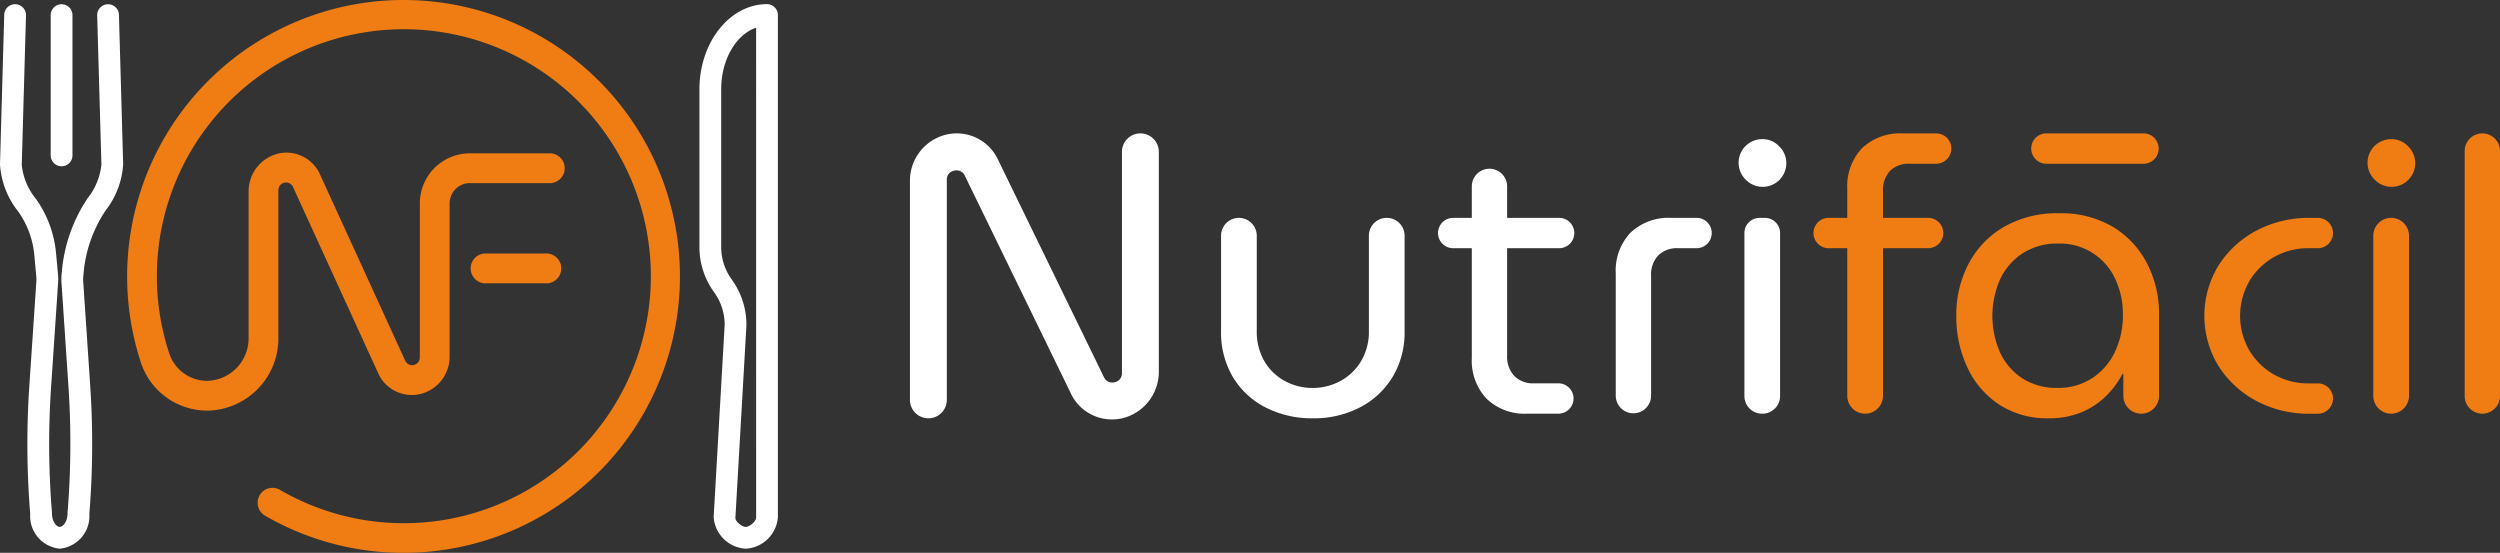 <?xml version="1.0" encoding="UTF-8"?>
<svg xmlns="http://www.w3.org/2000/svg" xmlns:xlink="http://www.w3.org/1999/xlink" width="267.714" height="59.198" viewBox="0 0 267.714 59.198">
  <rect x="0" y="0" width="267.714" height="59.198" fill="#333333" stroke="none"/>
  <defs>
    <clipPath id="clip-path">
      <rect id="Rectángulo_4938" data-name="Rectángulo 4938" width="267.714" height="59.198" transform="translate(0 0)" fill="none"></rect>
    </clipPath>
  </defs>
  <g id="Grupo_13433" data-name="Grupo 13433" transform="translate(0 0)">
    <g id="Grupo_13433-2" data-name="Grupo 13433" clip-path="url(#clip-path)">
      <path id="Trazado_8237" data-name="Trazado 8237" d="M146.587,35.419a6.138,6.138,0,0,1-.843,3.268,5.768,5.768,0,0,1-2.22,2.118,6.207,6.207,0,0,1-2.981.74,6.122,6.122,0,0,1-2.94-.74,5.622,5.622,0,0,1-2.2-2.118,6.26,6.26,0,0,1-.822-3.268V25.242a1.911,1.911,0,1,0-3.823,0V35.46a9.336,9.336,0,0,0,1.254,4.892,8.64,8.64,0,0,0,3.494,3.269,10.785,10.785,0,0,0,5.078,1.172,10.667,10.667,0,0,0,5.058-1.172,8.828,8.828,0,0,0,3.494-3.269,9.235,9.235,0,0,0,1.275-4.892V25.242a1.912,1.912,0,1,0-3.824,0Z" fill="#fff"></path>
      <path id="Trazado_8238" data-name="Trazado 8238" d="M159.5,18.068h0a1.891,1.891,0,0,0-1.891,1.891v3.372h-1.994a1.624,1.624,0,1,0,0,3.248h1.994V38.338a5.936,5.936,0,0,0,1.582,4.359,5.875,5.875,0,0,0,4.38,1.6h3.309a1.624,1.624,0,1,0,0-3.248h-2.611a2.777,2.777,0,0,1-2.117-.8,3,3,0,0,1-.761-2.159V26.579h5.571a1.624,1.624,0,1,0,0-3.248h-5.571V19.959a1.891,1.891,0,0,0-1.891-1.891" fill="#fff"></path>
      <path id="Trazado_8239" data-name="Trazado 8239" d="M174.607,24.914a5.919,5.919,0,0,0-1.583,4.379V42.409a1.892,1.892,0,0,0,3.783,0V29.539a2.994,2.994,0,0,1,.76-2.179,2.822,2.822,0,0,1,2.118-.781h1.994a1.624,1.624,0,0,0,0-3.248h-2.693a5.919,5.919,0,0,0-4.379,1.583" fill="#fff"></path>
      <path id="Trazado_8240" data-name="Trazado 8240" d="M188.73,14.9a2.529,2.529,0,0,0-1.789,4.337,2.53,2.53,0,1,0,3.578-3.577,2.454,2.454,0,0,0-1.789-.76" fill="#fff"></path>
      <path id="Trazado_8241" data-name="Trazado 8241" d="M188.689,44.3h.041a1.891,1.891,0,0,0,1.891-1.891V24.955A1.624,1.624,0,0,0,189,23.331h-.575a1.624,1.624,0,0,0-1.624,1.624V42.409a1.891,1.891,0,0,0,1.891,1.891" fill="#fff"></path>
      <path id="Trazado_8242" data-name="Trazado 8242" d="M199.4,15.868a5.919,5.919,0,0,0-1.583,4.379V23.33h-2.035a1.625,1.625,0,0,0,0,3.249h2.035V42.388a1.912,1.912,0,0,0,3.824,0V26.579h4.872a1.625,1.625,0,0,0,0-3.249H201.64V20.493a3.046,3.046,0,0,1,.74-2.179,2.809,2.809,0,0,1,2.138-.781h2.817a1.624,1.624,0,0,0,0-3.248h-3.557a5.919,5.919,0,0,0-4.379,1.583" fill="#ef7d13"></path>
      <path id="Trazado_8243" data-name="Trazado 8243" d="M226.228,24.276a10.863,10.863,0,0,0-5.716-1.439,11.423,11.423,0,0,0-5.92,1.46,9.887,9.887,0,0,0-3.783,3.947,11.721,11.721,0,0,0-1.316,5.572,12.745,12.745,0,0,0,1.193,5.55,9.536,9.536,0,0,0,3.412,3.968,9.361,9.361,0,0,0,5.263,1.459,8.9,8.9,0,0,0,3.66-.7,8.25,8.25,0,0,0,2.611-1.788,9.758,9.758,0,0,0,1.665-2.283h.082v2.365a1.912,1.912,0,0,0,3.824,0v-8.7a11.658,11.658,0,0,0-1.3-5.509,9.8,9.8,0,0,0-3.679-3.907m.226,13.466a6.809,6.809,0,0,1-2.467,2.795,6.631,6.631,0,0,1-3.639,1.008,6.726,6.726,0,0,1-3.783-1.028,6.618,6.618,0,0,1-2.384-2.775,9.673,9.673,0,0,1,.02-7.854,6.726,6.726,0,0,1,2.426-2.775,6.84,6.84,0,0,1,3.8-1.028,6.5,6.5,0,0,1,6.065,3.742,8.79,8.79,0,0,1,.843,3.906,8.932,8.932,0,0,1-.884,4.009" fill="#ef7d13"></path>
      <path id="Trazado_8244" data-name="Trazado 8244" d="M241.564,24.729a10.758,10.758,0,0,0-4.029,3.762,10.32,10.32,0,0,0,0,10.65,10.748,10.748,0,0,0,4.029,3.761,11.855,11.855,0,0,0,5.8,1.4h.843a1.624,1.624,0,1,0,0-3.248h-.966a7.344,7.344,0,0,1-3.761-.966,7.175,7.175,0,0,1-2.633-2.611,7.415,7.415,0,0,1,0-7.319,7.18,7.18,0,0,1,2.633-2.61,7.345,7.345,0,0,1,3.761-.967h.966a1.624,1.624,0,1,0,0-3.248h-.843a11.866,11.866,0,0,0-5.8,1.4" fill="#ef7d13"></path>
      <path id="Trazado_8245" data-name="Trazado 8245" d="M256.057,44.3h0a1.912,1.912,0,0,0,1.912-1.912V25.243a1.912,1.912,0,1,0-3.824,0V42.388a1.912,1.912,0,0,0,1.912,1.912" fill="#ef7d13"></path>
      <path id="Trazado_8246" data-name="Trazado 8246" d="M256.078,14.9a2.529,2.529,0,0,0-1.789,4.337,2.53,2.53,0,1,0,3.578-3.577,2.454,2.454,0,0,0-1.789-.76" fill="#ef7d13"></path>
      <path id="Trazado_8247" data-name="Trazado 8247" d="M263.931,16.176V42.408a1.891,1.891,0,1,0,3.783,0V16.176a1.891,1.891,0,0,0-3.783,0" fill="#ef7d13"></path>
      <path id="Trazado_8248" data-name="Trazado 8248" d="M229.579,17.533h-10.4a1.625,1.625,0,1,1,0-3.249h10.4a1.625,1.625,0,0,1,0,3.249" fill="#ef7d13"></path>
      <path id="Trazado_8249" data-name="Trazado 8249" d="M119.07,44.913a4.855,4.855,0,0,1-4.457-2.908l-11.26-23.118a.981.981,0,0,0-1.162-.614.96.96,0,0,0-.8.993V42.819a1.975,1.975,0,0,1-3.95,0V19.427a5.084,5.084,0,0,1,3.655-4.951,4.881,4.881,0,0,1,5.827,2.725l11.26,23.117a.979.979,0,0,0,1.162.615.961.961,0,0,0,.8-.994V16.26a1.974,1.974,0,1,1,3.949,0V39.74a5.119,5.119,0,0,1-3.946,5.059,5.209,5.209,0,0,1-1.079.114" fill="#fff"></path>
      <path id="Trazado_8250" data-name="Trazado 8250" d="M46.007,59.068A29.579,29.579,0,0,1,28.4,55.232a1.607,1.607,0,0,1-.55-2.274,1.581,1.581,0,0,1,2.108-.511A26.449,26.449,0,1,0,18.141,37.9a4.278,4.278,0,0,0,3.98,2.882,4.546,4.546,0,0,0,4.5-4.591V20.56a4.162,4.162,0,0,1,3.317-4.146A3.932,3.932,0,0,1,34.278,18.7l9.111,19.921a.821.821,0,0,0,1.568-.341V21.78a5.362,5.362,0,0,1,5.362-5.362H59a1.6,1.6,0,0,1,0,3.19H50.319a2.172,2.172,0,0,0-2.172,2.172V38.143a4.111,4.111,0,0,1-2.949,4,3.944,3.944,0,0,1-4.71-2.2L31.377,20.023a.821.821,0,0,0-1.568.342V36.139a7.737,7.737,0,0,1-7.419,7.829A7.477,7.477,0,0,1,15.113,38.9,29.6,29.6,0,1,1,46.007,59.068" fill="#ef7d13"></path>
      <path id="Trazado_8251" data-name="Trazado 8251" d="M58.377,30.337H52.126a1.6,1.6,0,1,1,0-3.19h6.251a1.6,1.6,0,1,1,0,3.19" fill="#ef7d13"></path>
      <path id="Trazado_8252" data-name="Trazado 8252" d="M6.4,58.755a3.5,3.5,0,0,1-3.165-3.719l-.02-.248a93.092,93.092,0,0,1-.075-13.444l.753-11.205a3.51,3.51,0,0,0-.007-.552l-.21-2.267a9.571,9.571,0,0,0-1.7-4.635A9.039,9.039,0,0,1,0,17.628L.453,1.581A1.165,1.165,0,0,1,1.617.452h.037a1.166,1.166,0,0,1,1.129,1.2L2.33,17.664A6.864,6.864,0,0,0,3.881,21.34,11.908,11.908,0,0,1,6,27.1l.21,2.267a5.827,5.827,0,0,1,.011.925L5.468,41.5a90.54,90.54,0,0,0,.073,13.1l.023.29c0,.03,0,.061,0,.092,0,.809.449,1.437.835,1.437s.835-.628.835-1.437a.91.91,0,0,1,0-.091l.022-.289A90.455,90.455,0,0,0,7.337,41.5L6.586,30.3a5.784,5.784,0,0,1,.012-.93l.04-.421a16.621,16.621,0,0,1,2.737-7.71,6.943,6.943,0,0,0,1.485-3.609L10.408,1.654a1.165,1.165,0,0,1,1.128-1.2h.037a1.165,1.165,0,0,1,1.164,1.129l.453,16.01a8.932,8.932,0,0,1-1.881,4.947,14.279,14.279,0,0,0-2.351,6.626l-.04.421a3.551,3.551,0,0,0-.007.555l.752,11.2a92.98,92.98,0,0,1-.076,13.446l-.019.246A3.5,3.5,0,0,1,6.4,58.755" fill="#fff"></path>
      <path id="Trazado_8253" data-name="Trazado 8253" d="M6.595,17.807A1.164,1.164,0,0,1,5.43,16.642V1.618a1.165,1.165,0,1,1,2.33,0V16.642a1.164,1.164,0,0,1-1.165,1.165" fill="#fff"></path>
      <path id="Trazado_8254" data-name="Trazado 8254" d="M79.862,58.755a3.643,3.643,0,0,1-3.44-3.373L77.6,34.809a5.924,5.924,0,0,0-1.113-3.491A8.214,8.214,0,0,1,74.9,26.344V9.558c0-5.027,3.246-9.115,7.235-9.115A1.165,1.165,0,0,1,83.3,1.608V55.382a3.643,3.643,0,0,1-3.441,3.373m1.11-55.788c-2.144.725-3.74,3.406-3.74,6.591V26.344a5.957,5.957,0,0,0,1.111,3.56A8.233,8.233,0,0,1,79.93,34.88L78.75,55.452c0,.449.763.973,1.112.973s1.11-.524,1.11-1.043Z" fill="#fff"></path>
    </g>
  </g>
</svg>
